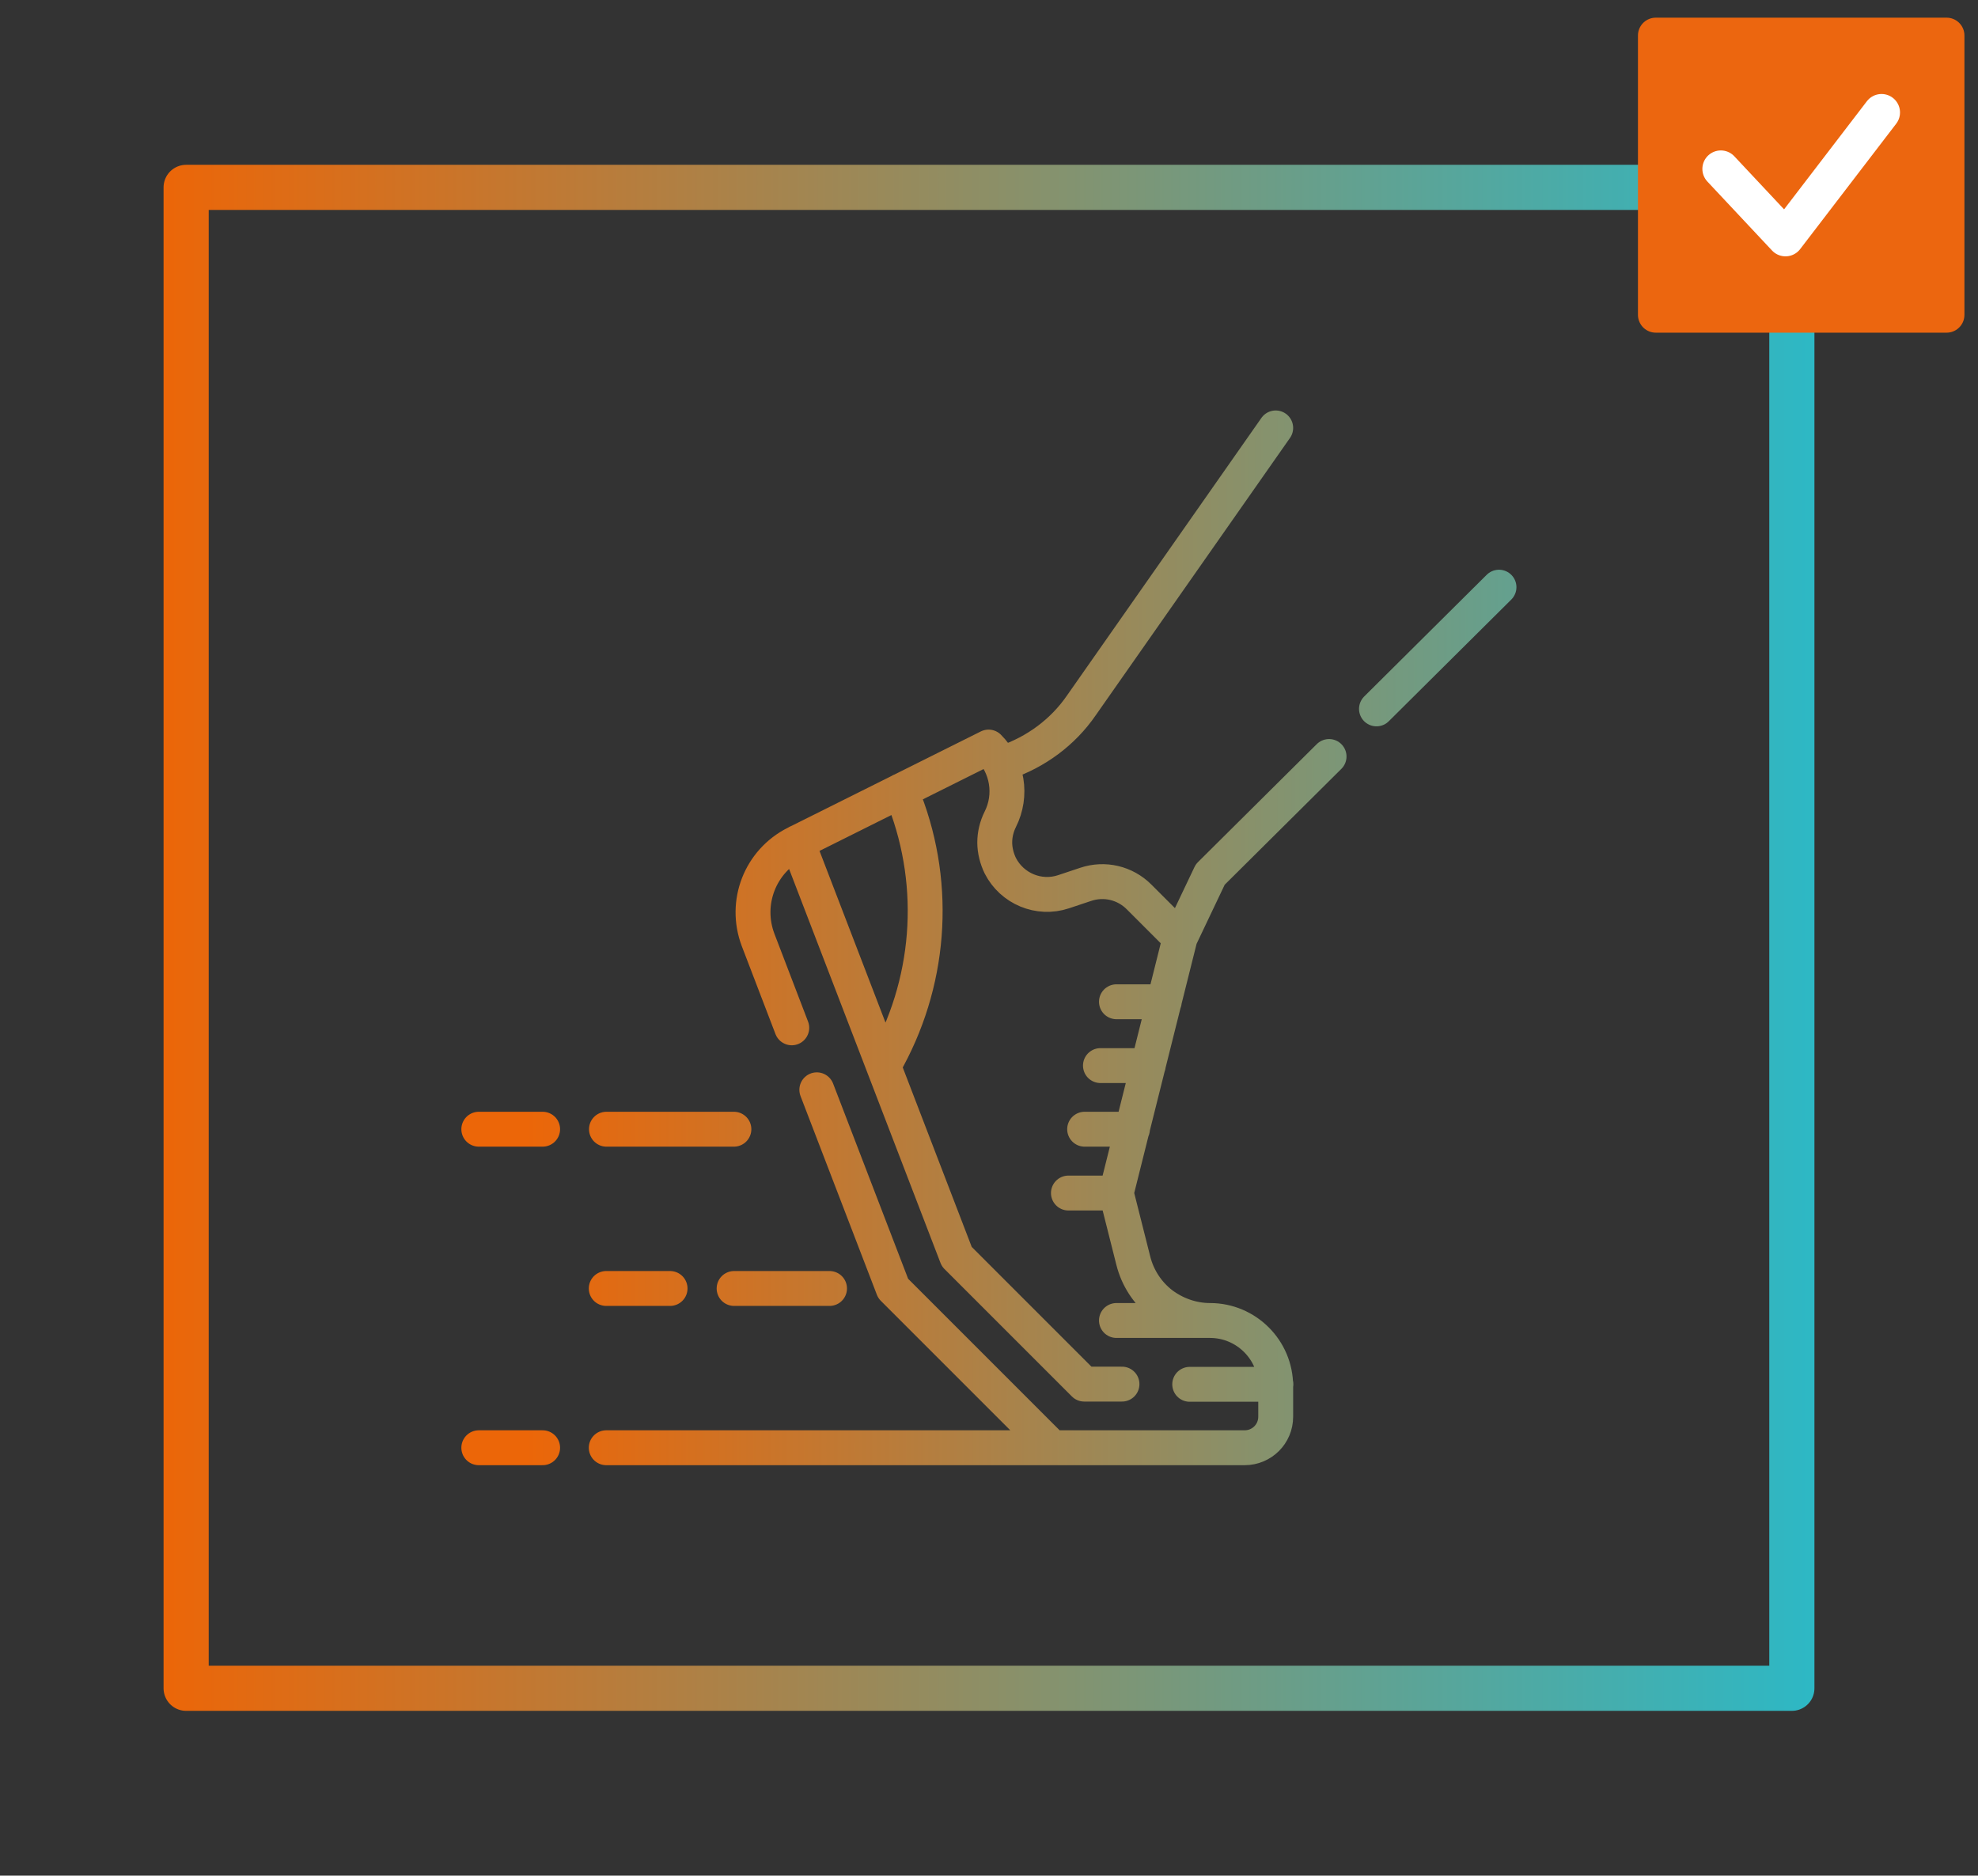 <?xml version="1.0" encoding="utf-8"?>
<!-- Generator: $$$/GeneralStr/196=Adobe Illustrator 27.6.0, SVG Export Plug-In . SVG Version: 6.00 Build 0)  -->
<svg version="1.1" id="Livello_1" xmlns="http://www.w3.org/2000/svg" xmlns:xlink="http://www.w3.org/1999/xlink" x="0px" y="0px"
	 width="963.8px" height="913.9px" viewBox="0 0 963.8 913.9" style="enable-background:new 0 0 963.8 913.9;" xml:space="preserve"
	>
<rect x="0" y="0" width="963.8" height="913.9" fill="#333333" stroke="none"/>
<style type="text/css">
	.st0{fill:none;stroke:url(#SVGID_1_);stroke-width:17;stroke-linecap:round;stroke-linejoin:round;stroke-miterlimit:13.333;}
	
		.st1{fill:none;stroke:url(#XMLID_00000173867850416228022960000004573747419039632797_);stroke-width:22;stroke-linecap:round;stroke-linejoin:round;stroke-miterlimit:10;}
	.st2{fill:#EC660F;stroke:#EC660F;stroke-width:17.379;stroke-linecap:round;stroke-linejoin:round;stroke-miterlimit:10;}
	.st3{fill:none;stroke:#FFFFFF;stroke-width:18;stroke-linecap:round;stroke-linejoin:round;stroke-miterlimit:10;}
</style>
<linearGradient id="SVGID_1_" gradientUnits="userSpaceOnUse" x1="244.282" y1="296.915" x2="751.64" y2="296.915" gradientTransform="matrix(1.333 0 0 -1.333 -69.907 852.791)">
	<stop  offset="0" style="stop-color:#EC6608"/>
	<stop  offset="1" style="stop-color:#2DB8C5"/>
</linearGradient>
<path class="st0" d="M295.4,705.4h217.5 M264.4,705.4h-31.1 M398,531l37.2,96.8l77.6,77.6h93.7c8.3,0,15.1-6.7,15.1-15.1v-14.9
	c0-17.7-14.4-32-32-32c-8.8,0-17.1-3.1-23.7-8.1c-6.8-5.3-11.6-12.7-13.7-21.1l-8.3-32.9L575,457l-20-20c-6.8-6.8-16.8-9.2-26-6.1
	l-10.8,3.6c-12,4-25.1-1.5-30.8-12.7c-1.7-3.5-2.7-7.5-2.7-11.3s0.9-7.7,2.7-11.3l0,0c5.9-11.7,3.6-25.9-5.7-35.2l-94,46.9
	c-17.3,8.7-25.2,28.9-18.3,47.1l16.4,42.8 M621.7,674.5h-42 M388.6,410.4l77.6,201.9l62.1,62.1h18.4 M489.6,371.6L489.6,371.6
	c15.1-5.1,28.3-14.8,37.3-27.9l94.7-135.2 M730.4,286.1l-59.7,59.3 M575,457l14.7-30.9l57.9-57.5 M544,488.1h23.3 M536.2,519.2h23.3
	 M528.5,550.2h23.3 M520.6,581.3h23.3 M544,643.4h45.6 M404.2,627.8h-46.5 M326.5,627.8h-31.1 M357.6,550.2h-62.1 M264.4,550.2
	h-31.1 M438.9,385.3l1.9,4.7c16.3,42.4,12.5,89.7-10.1,129.1"/>
<linearGradient id="XMLID_00000163792787255313755760000011746497615219968184_" gradientUnits="userSpaceOnUse" x1="79.74" y1="459.164" x2="884.14" y2="459.164" gradientTransform="matrix(1 0 0 -1 0 916.129)">
	<stop  offset="0" style="stop-color:#EC6608"/>
	<stop  offset="1" style="stop-color:#2DB8C5"/>
</linearGradient>
<rect id="XMLID_00000116208397559964370670000007236360185429865624_" x="90.7" y="91.3" style="fill:none;stroke:url(#XMLID_00000163792787255313755760000011746497615219968184_);stroke-width:22;stroke-linecap:round;stroke-linejoin:round;stroke-miterlimit:10;" width="782.4" height="731.3"/>
<rect id="XMLID_00000159445368434682311440000013632076757716304564_" x="806.8" y="17.3" class="st2" width="141.7" height="136.1"/>
<polyline class="st3" points="838.5,82.3 870,115.9 916.8,54.8 "/>
</svg>
